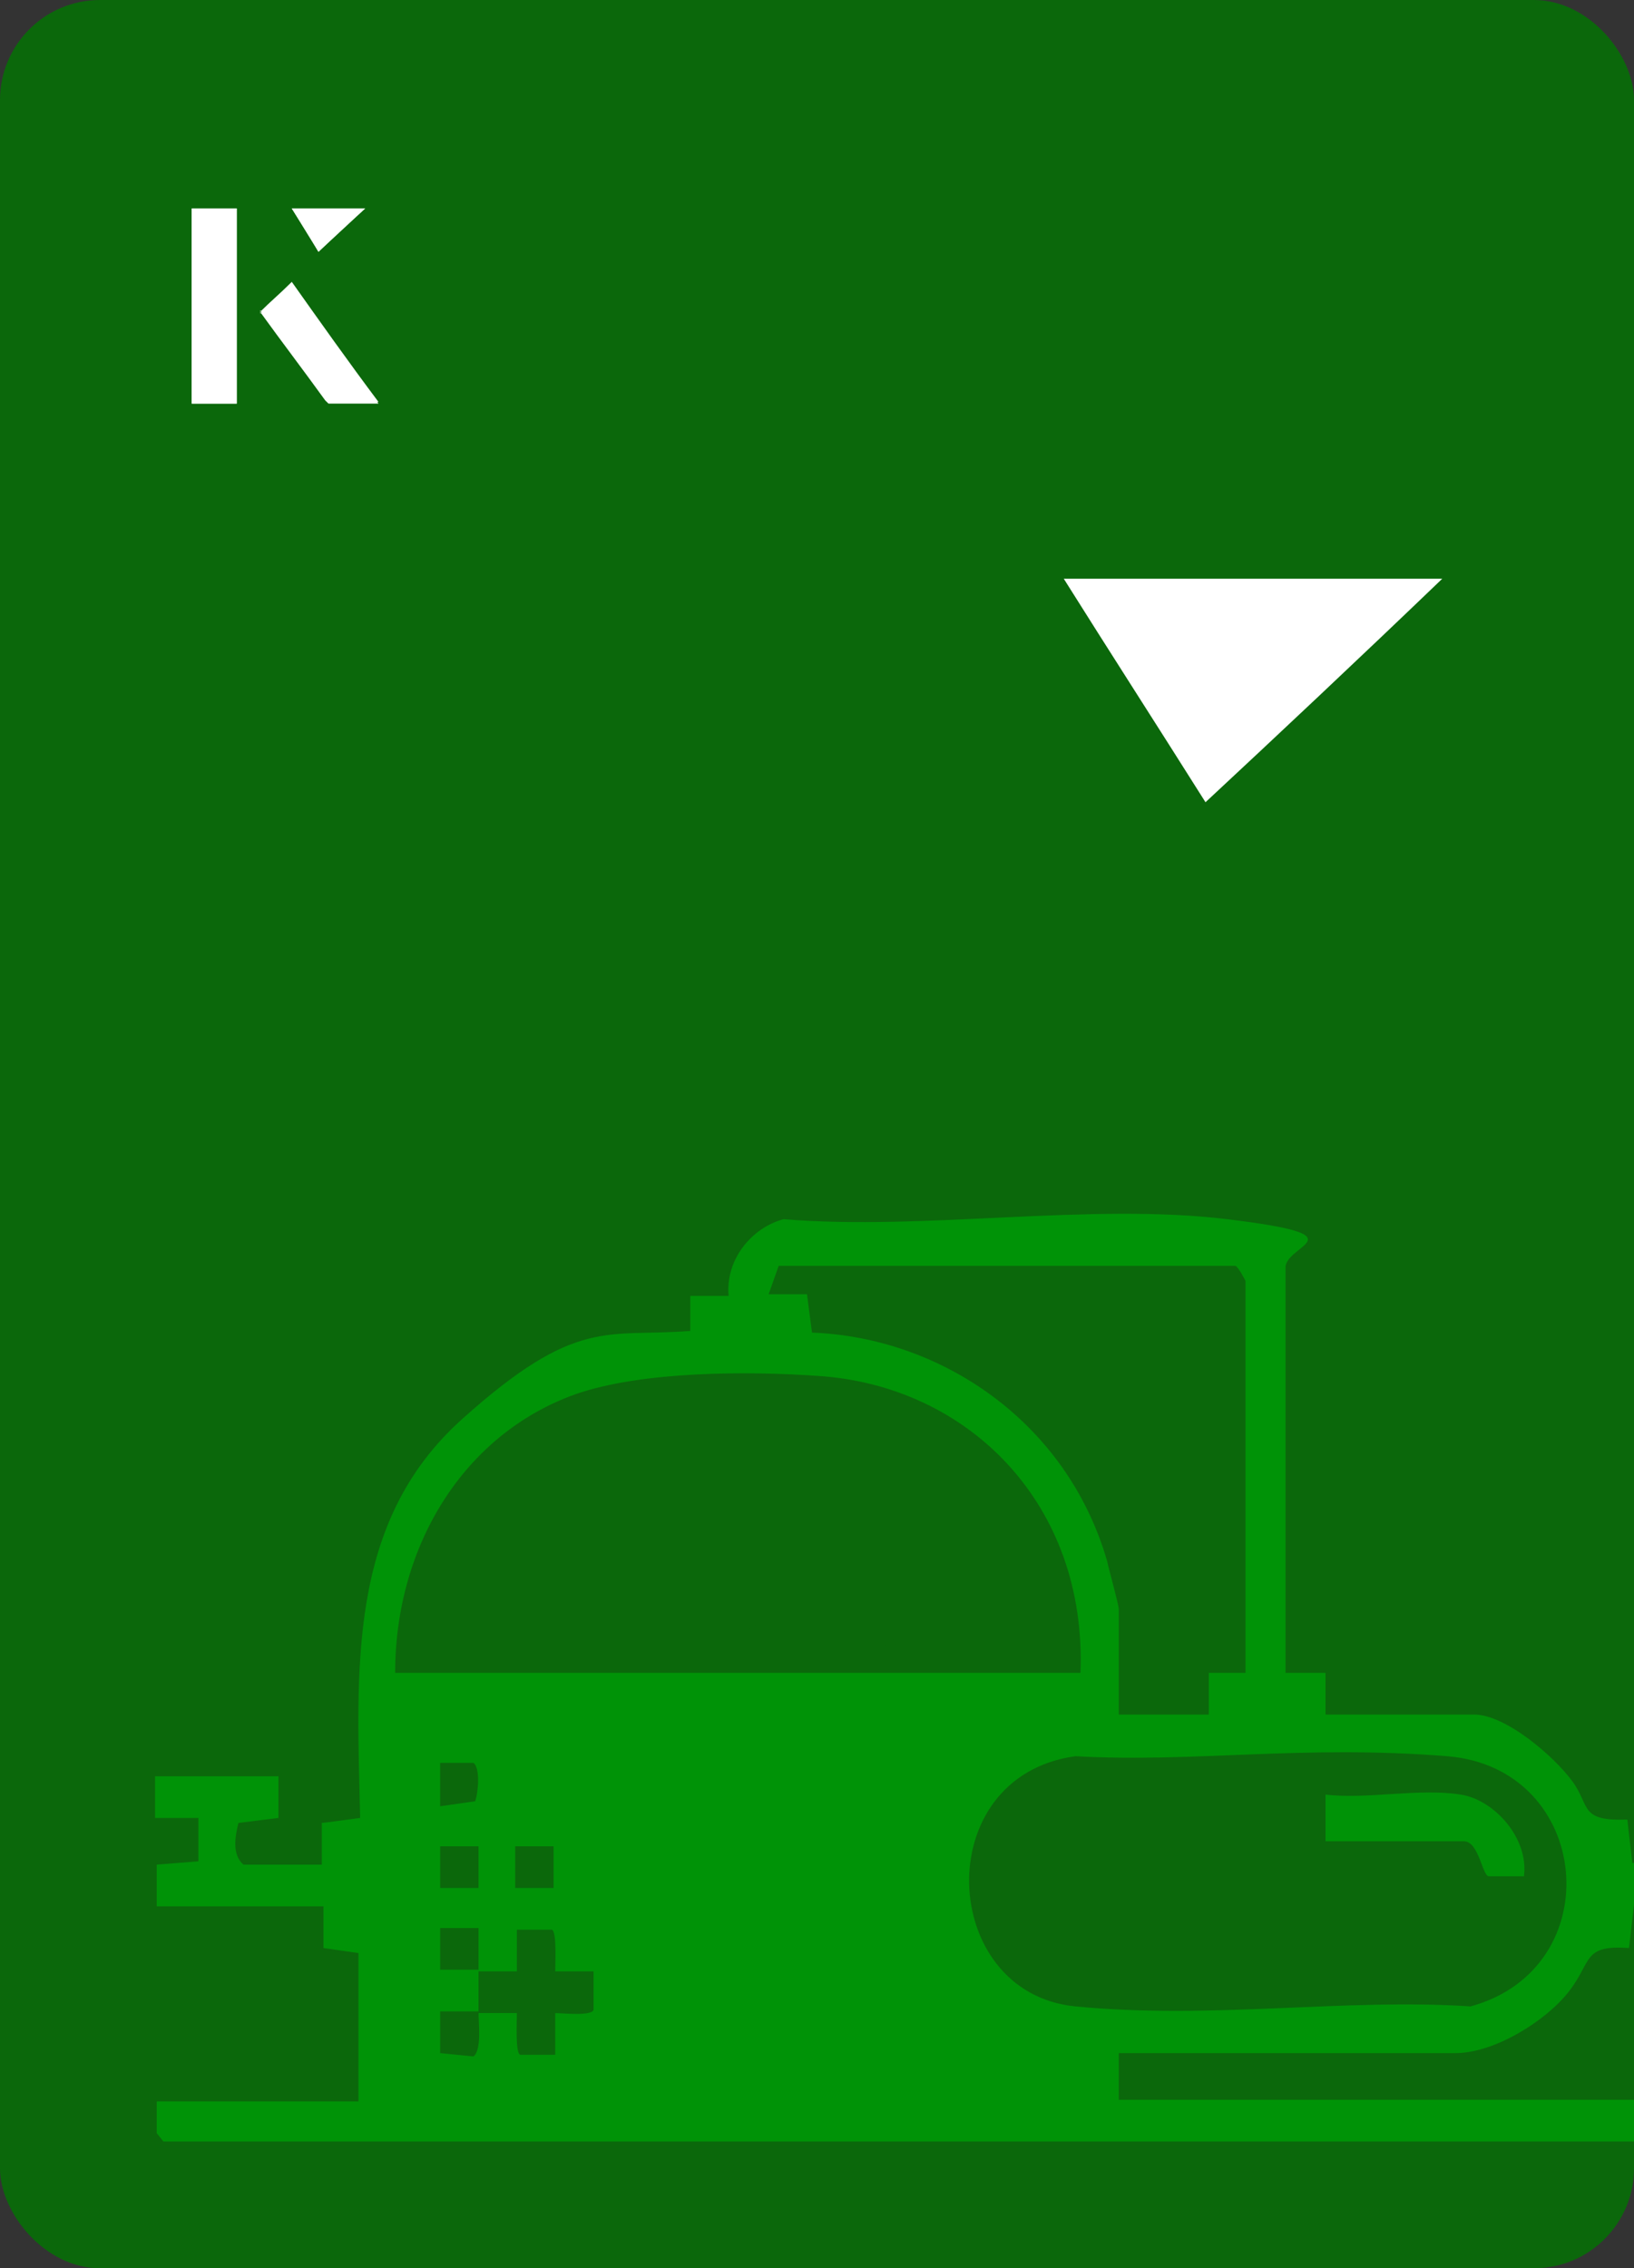 <?xml version="1.0" encoding="UTF-8"?>
<svg id="Layer_1" data-name="Layer 1" xmlns="http://www.w3.org/2000/svg" xmlns:xlink="http://www.w3.org/1999/xlink" viewBox="0 0 98 136">
  <rect x="0" y="0" width="98" height="136" fill="#333333" stroke="none"/>
  <defs>
    <style>
      .cls-1 {
        fill: #0b680b;
      }

      .cls-2 {
        fill: #fff;
      }

      .cls-3 {
        fill: none;
      }

      .cls-4 {
        fill: #009307;
      }

      .cls-5 {
        clip-path: url(#clippath);
      }
    </style>
    <clipPath id="clippath">
      <rect class="cls-3" y="0" width="98" height="136" rx="6" ry="6" transform="translate(98 136) rotate(-180)"/>
    </clipPath>
  </defs>
  <rect class="cls-1" y="0" width="98" height="136" rx="6" ry="6" transform="translate(98 136) rotate(-180)"/>
  <g>
    <path class="cls-2" d="M72.3,48.1c-2.9-4.6-5.8-9.1-8.5-13.4h22.7c-5,4.8-9.9,9.4-14.2,13.4Z"/>
    <g>
      <path class="cls-2" d="M14.2,12.5h-2.7v11.7h2.7v-11.7ZM15.6,18.7c1.3,1.8,2.6,3.5,3.9,5.3,0,0,.2.2.2.2,1,0,1.9,0,3,0-1.8-2.5-3.5-4.8-5.2-7.2-.7.6-1.3,1.2-1.9,1.8ZM19.1,15.1c.8-.8,1.8-1.7,2.8-2.6h-4.4c.5.8,1.1,1.7,1.6,2.6Z"/>
      <path class="cls-2" d="M14.2,12.5v11.7h-2.7v-11.7h2.7Z"/>
      <path class="cls-2" d="M15.6,18.7c.6-.6,1.2-1.1,1.9-1.8,1.7,2.4,3.4,4.8,5.2,7.2-1.1,0-2,0-3,0,0,0-.2,0-.2-.2-1.3-1.8-2.6-3.5-3.9-5.3Z"/>
      <polygon class="cls-2" points="19.1 15.1 17.5 12.5 21.9 12.5 19.1 15.1"/>
    </g>
  </g>
  <g>
    <path class="cls-1" d="M51.8,110.5v1.1c0,0-2.1-2.7-2.1-2.7l1.5-3.1c0,0,0,0,0,.1,0,.3,0,.6.1.9.9,0,1.9-.1,2.8-.3s1.6-.3,2.2-.8l-1.4,3.4c-.6,1.3-2.1,1.4-3.3,1.4Z"/>
    <path class="cls-1" d="M55,101c0,0,0,0,.1,0,.5.9,1.1,1.7,1.5,2.6s.2.5.2.8c-.2,1-2,1.8-2.9,1.6l-1.8-2.8,3-2.3Z"/>
    <path class="cls-1" d="M44,109.9s0,0,0,.1c-.1-.1-.2-.3-.4-.4-.6-.8-1.4-1.7-1.9-2.5-.8-1.2-.1-2.4.4-3.5l-1-.5,3.4-.4,1.9,2.8s0,0-.1,0c-.1,0-.8-.3-.8-.3-.4,1-.9,2-1.3,3s-.3.8-.3,1,0,.5,0,.8Z"/>
    <path class="cls-1" d="M53,98.7l.9-.6h0c0,0-1.3,3.2-1.3,3.2l-3.4.2.8-.6-2-2.8c-.3-.3-.5-.5-.8-.7s-.4-.2-.6-.4l3.8-.5c1.3,0,2.1,1.2,2.7,2.2Z"/>
    <path class="cls-1" d="M47.7,98.5c.1.2.5.6.5.8l-1.5,2.9-3.5-1.5,1.5-2.7c.8-1.3,2.3-.4,3,.5Z"/>
    <path class="cls-1" d="M48.3,107.3l.5,3.8c-.7,0-1.5,0-2.2,0s-1.4.2-1.9-.4-.3-2.4.2-3.2l3.4-.2Z"/>
  </g>
  <g class="cls-5">
    <g>
      <path class="cls-4" d="M77,100.3h2.5s0,2.5,0,2.5h8.9c1.9,0,4.8,2.5,5.9,4s.4,2.4,3.3,2.3l.3,2.6h4.7c.7-.6.5-1.7.3-2.5l-2.4-.3v-2.5h7.1l.3,2.5-2.6.2v2.6s2.3,0,2.3,0v2.5h-9.6l-.3,2.6c-2.8-.2-2.2.8-3.6,2.6s-4.5,3.7-6.8,3.7h-20.2v2.8h40.4v2.5H9.8l-.4-.5v-1.9s12.1,0,12.1,0v-8.9l-2.1-.3v-2.5h-10v-2.5s2.5-.2,2.5-.2v-2.6s-2.6,0-2.6,0v-2.5h7.4v2.5s-2.4.3-2.4.3c-.2.8-.4,1.9.3,2.5h4.7v-2.5c.1,0,2.3-.3,2.3-.3-.2-8.9-.8-17.7,6.1-23.9s8.7-4.9,13.7-5.3v-2.1s2.3,0,2.3,0c-.2-2.2,1.4-4.1,3.3-4.6,8.4.7,18.4-1,26.6,0s3.5,1.5,3.5,2.9v24.4ZM74.7,100.3v-23.5c0,0-.4-.8-.6-.9h-27.4s-.6,1.7-.6,1.7h2.3s.3,2.3.3,2.3c7.8.3,15.3,5.4,17.7,13.7.1.5.7,2.6.7,2.9v6.3h5.4v-2.5s2.3,0,2.3,0ZM64.8,100.3c.4-10.1-6.7-17.2-15.7-17.8-4.2-.3-10.6-.3-14.6,1.1-6.7,2.4-10.8,9.1-10.8,16.7h41ZM64.5,105.3c-8.8,1.2-8.2,14.2,0,15s16.1-.5,23.7,0c8.4-2.3,7.3-14.3-1.4-15s-15.1.4-22.3,0ZM26.4,108.3l2.1-.3c.2-.6.3-2-.1-2.3h-2c0-.1,0,2.6,0,2.6ZM28.7,110.7h-2.3v2.5h2.3v-2.5ZM33.2,110.7h-2.3v2.5h2.3v-2.5ZM28.7,118.1c0-.8,0-1.6,0-2.5h-2.3s0,2.5,0,2.5c.8,0,1.5,0,2.3,0,0,.8,0,1.6,0,2.5-.8,0-1.5,0-2.3,0v2.5s2,.2,2,.2c.5-.4.3-2,.3-2.6.8,0,1.5,0,2.3,0,0,.5-.1,2.4.2,2.5h2.1c0-.8,0-1.6,0-2.5.4,0,2.2.2,2.3-.2v-2.3c-.8,0-1.5,0-2.3,0,0-.5.1-2.4-.2-2.5h-2.1c0,.8,0,1.6,0,2.5-.8,0-1.5,0-2.3,0Z"/>
      <path class="cls-4" d="M87.6,107.6c2,.3,4.1,2.6,3.8,4.9h-2.1c-.4,0-.6-2.1-1.5-2.1h-8.3v-2.8c2.5.3,5.6-.4,8.1,0Z"/>
    </g>
  </g>
</svg>